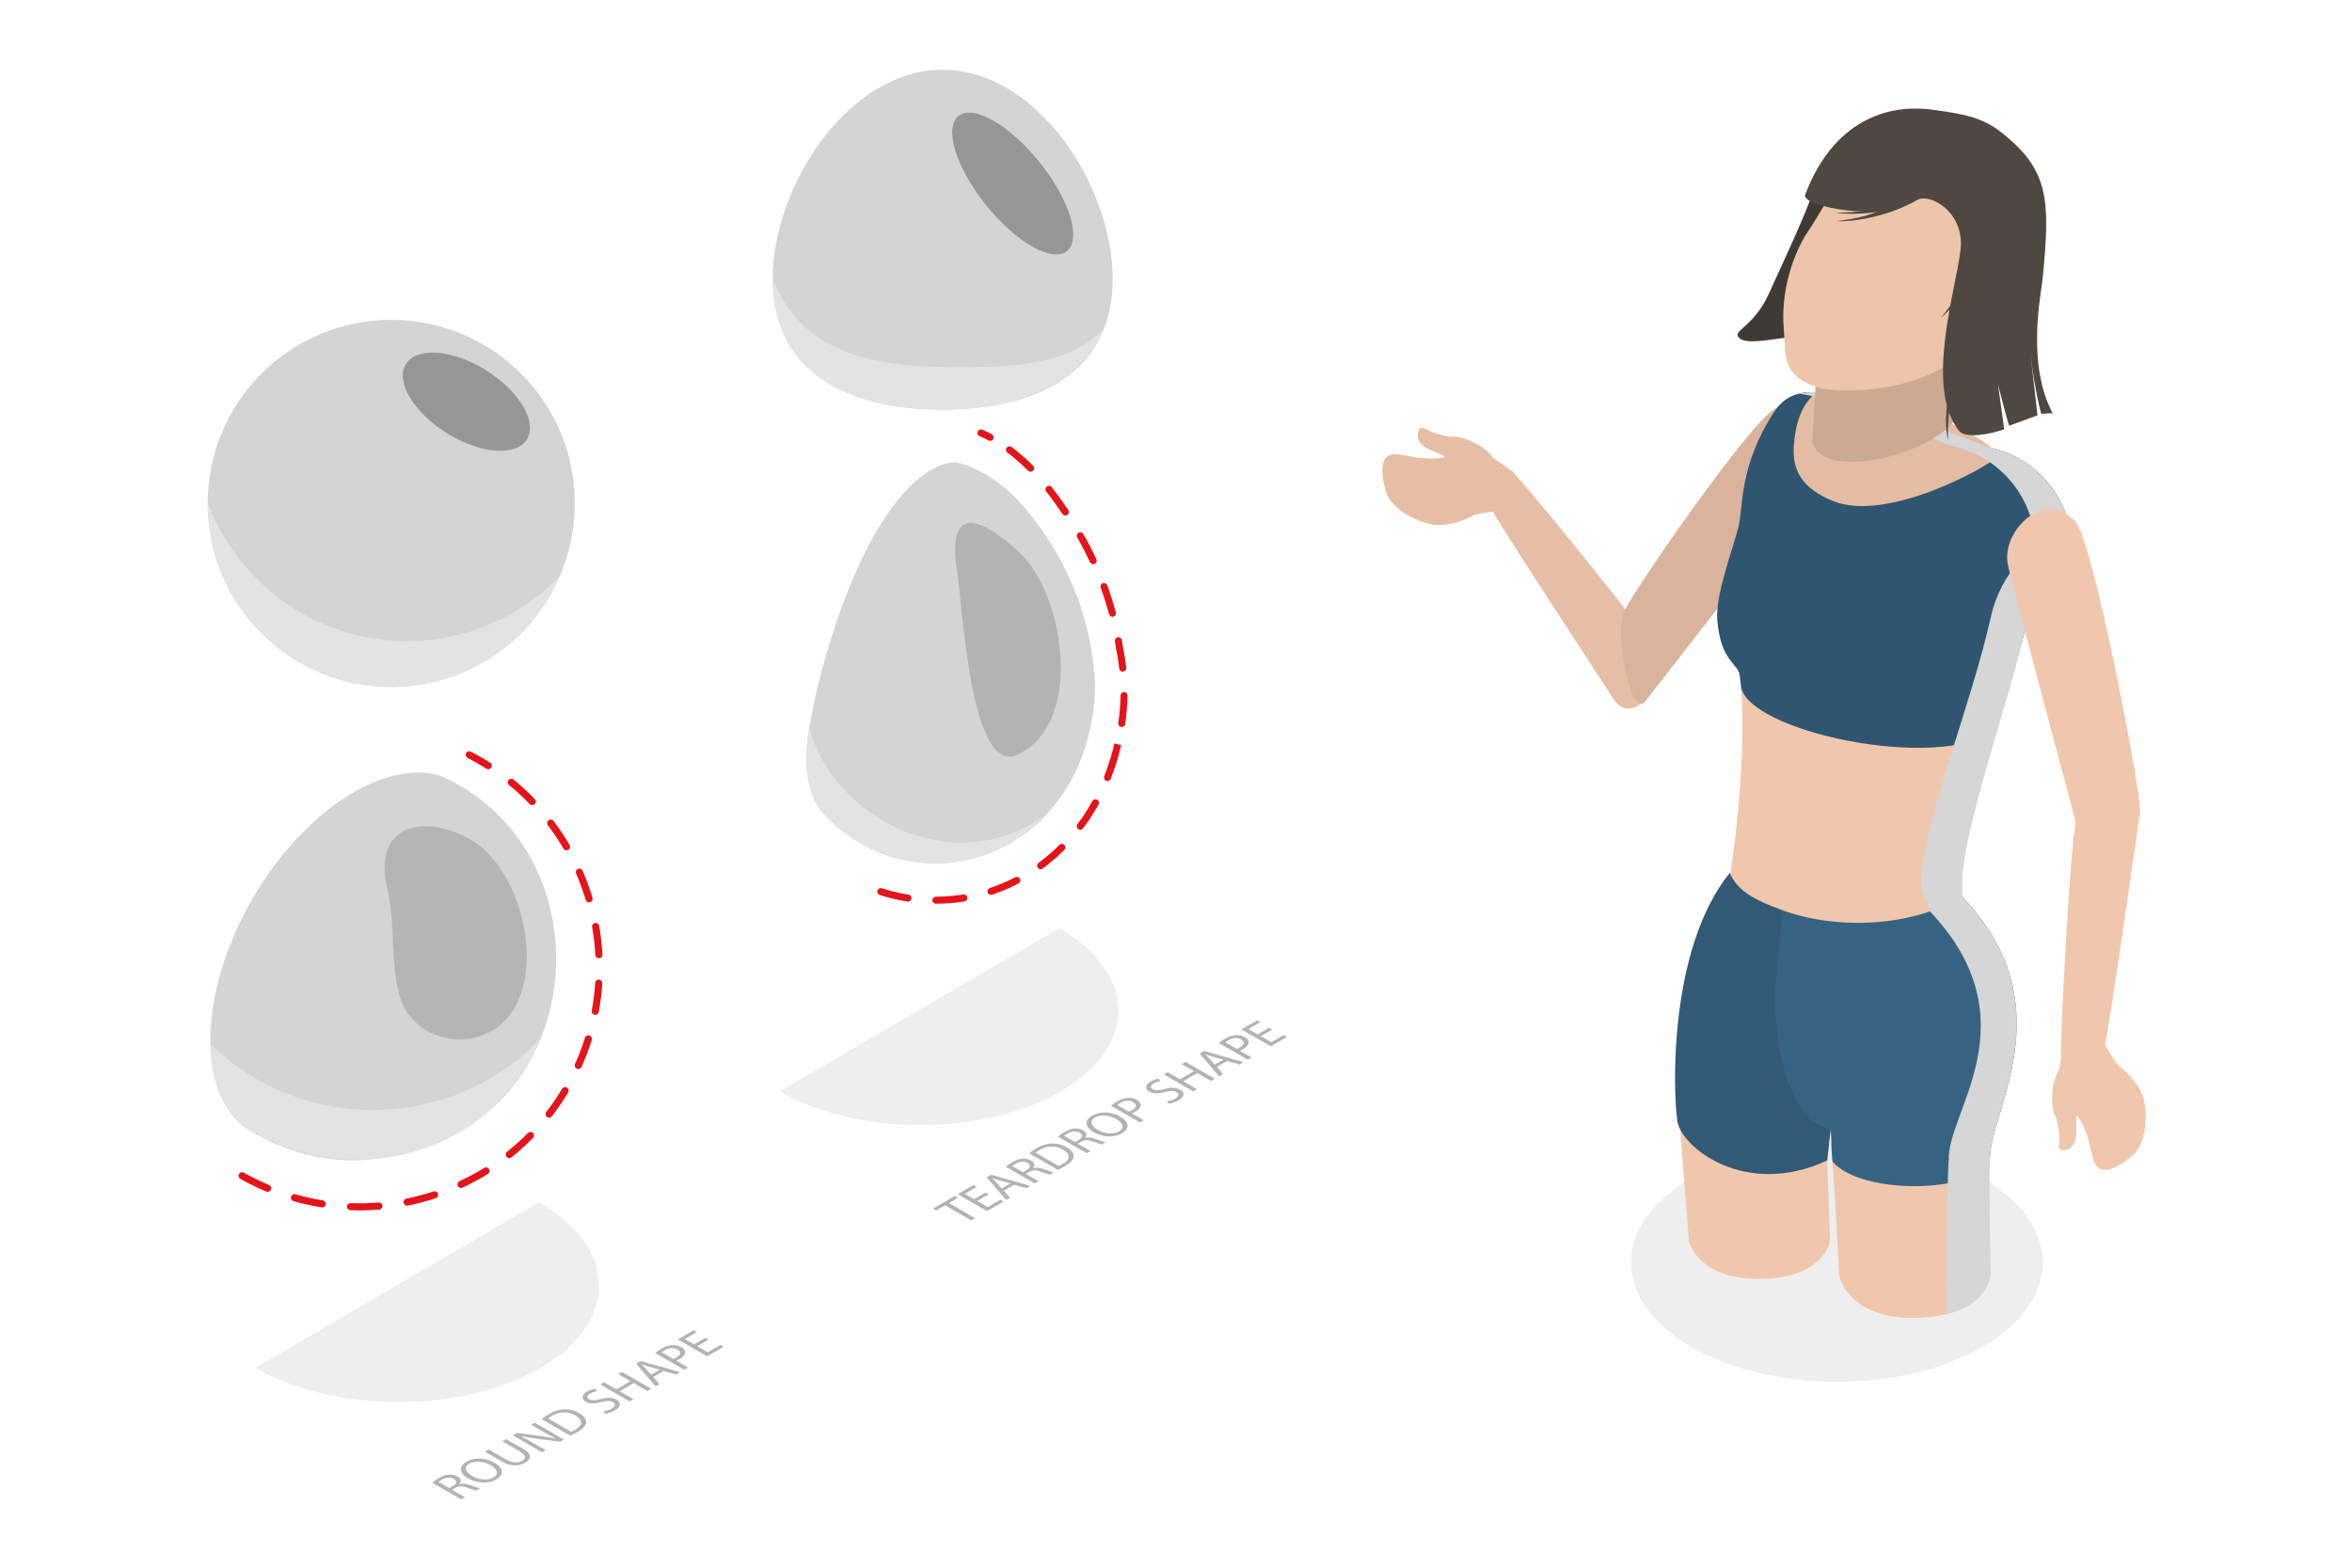 <?xml version="1.0" encoding="utf-8"?>
<svg xmlns="http://www.w3.org/2000/svg" enable-background="new 0 0 3000 2000" viewBox="0 0 3000 2000">
  <switch>
    <g>
      <g>
        <g>
          <g>
            <g>
              <g opacity=".07">
                <ellipse cx="2347.469" cy="1604.079" rx="262.652" ry="152.135" transform="translate(-4.536 6.659)"/>
              </g>
              <g>
                <path d="M1901.401,648.003c7.869,16.646,157.312,244.507,157.312,244.507&#xA;								c23.28,37.315,73.264-25.359,56.041-58.566c-12.708-24.502-174.894-223.623-186.784-233.438&#xA;								C1916.081,590.691,1892.367,628.891,1901.401,648.003z" fill="#e6bea5"/>
                <path d="M1816.707,569.777c8.163,6.044,24.328,9.68,26.016,13.081&#xA;								c-0.073,0.948-15.073,3.915-33.751,1.015c-22.146-3.439-29.494-5.507-33.206-4.005c-22.172,3.14-8.8,45.792-6.487,51.301&#xA;								c8.603,20.493,39.727,34.548,56.427,37.768c18.715,3.609,41.257-4.527,52.348-10.764c7.307-4.109,40.182-6.996,46.66-7.413&#xA;								c28.126-1.814,7.252-47.922-2.67-54.62c-9.425-6.363-15.238-9.182-18.971-14.025c-12.917-16.756-41.331-25.558-46.961-25.015&#xA;								c-12.331,1.188-32.514-6.372-39.981-10.809c-1.965-1.168-4.571-0.604-5.707,1.379&#xA;								C1806.921,553.789,1806.382,562.133,1816.707,569.777z" fill="#e6bea5"/>
              </g>
              <path d="M2099.156,894.211c-18.515,25.131-40.132-84.369-28.134-112.872&#xA;							c11.162-26.517,162.346-244.269,192.882-259.761c53.083-26.931,83.271,45.59,59.865,82.068&#xA;							C2313.701,619.336,2112.333,876.324,2099.156,894.211z" fill="#d9b39b"/>
              <g>
                <g>
                  <g>
                    <g>
                      <g>
                        <path d="M2345.94,1626.763c-5.946-115.88-8.807-147.368-8.807-147.368&#xA;												s203.477-27.736,200.696,3.391c-1.158,12.96-0.318,63.38,1.065,143.011c-0.66,9.418-10.077,52.453-93.025,55.448&#xA;												C2364.771,1684.172,2346.716,1635.669,2345.94,1626.763z" fill="#f0c7ad"/>
                      </g>
                    </g>
                    <g>
                      <g>
                        <path d="M2154.152,1581.603c-13.696-173.915-14.179-178.336-14.179-178.336l190.706,75.448&#xA;												c0,0,0.79,30.695,3.618,102.653c-0.42,8.323-12.875,49.958-90.85,50.193&#xA;												C2170.877,1631.781,2154.813,1590.004,2154.152,1581.603z" fill="#f0c7ad"/>
                      </g>
                    </g>
                    <g>
                      <path d="M2534.886,1213.858l-345.209-8.523c25.039-103.159,39.891-260.594,29.399-343.662&#xA;											c-1.967-15.571-8.987-24.319-7.517-98.026c0.658-33.008,1.883-75.411,14.384-91.901&#xA;											c14.439-19.044-7.83-77.573,36.849-146.055c24.448-37.476,63.621-25.604,124.814-12.578l149.981,57.778&#xA;											c61.462,13.083,105.414,67.353,105.438,130.193c0,0-42.551,23.617-57.006,88.663&#xA;											c-24.978,112.401-84.374,270.885-83.589,341.288C2502.724,1157.55,2518.969,1191.84,2534.886,1213.858z" fill="#f0c7ad"/>
                      <path d="M2217.701,671.041c5.598-23.234,0.411-76.867,45.09-145.35&#xA;											c24.449-37.476,63.622-25.604,124.814-12.578l149.981,57.778c61.462,13.083,105.413,67.353,105.438,130.193&#xA;											c0,0-26.703,17.261-42.545,52.748c-19.811,44.377-31.58,114.064-55.59,177.488c-71.942,54.78-322.66,0.801-324.424-58.03&#xA;											c-0.454-3.999-0.917-7.875-1.39-11.616c-1.967-15.571-23.905-16.834-28.639-69.858&#xA;											C2187.501,758.932,2210.853,699.464,2217.701,671.041z" fill="#305570"/>
                      <path d="M2296.397,501.921c10.138-2.1,21.634-1.753,34.64,0H2296.397z" fill="#305570"/>
                      <path d="M2206.411,1113.467c9.242,23.172,32.101,34.907,66.753,47.663l62.022,279.501&#xA;											c0,0-4.222,36.161-4.507,39.783c-105.415,49.151-187.652-17.92-191.314-51.141&#xA;											C2133.723,1389.846,2128.72,1209.651,2206.411,1113.467z" fill="#325975"/>
                      <path d="M2503.237,1144.434c133.996,141.034,31.003,277.672,34.931,337.725&#xA;											c-20.351,39.815-162.624,43.084-200.695-0.047c-1.17-3.9-2.287-41.482-2.287-41.482&#xA;											c-43.356-6.864-69.754-80.735-71.105-163.23c-0.418-25.533,7.41-77.32,9.083-116.271&#xA;											C2337.15,1184.684,2430.733,1185.387,2503.237,1144.434z" fill="#376382"/>
                      <path d="M2548.65,582.061c-20.094,18.112-143.698,83.931-210.163,57.308&#xA;											c-41.237-16.518-52.196-40.4-50.508-69.268c2.423-41.449,20.203-111.118,125.549-64.939&#xA;											C2494.538,540.672,2549.233,570.4,2548.65,582.061z" fill="#e3bca3"/>
                      <g>
                        <path d="M2485.442,1481.095c0.001-0.01-0.001-0.018,0-0.028c0.11-0.2,0.236-0.396,0.339-0.598&#xA;												c-3.921-59.949,108.505-177.409-24.432-318.181c-0.896-4.868-11.256-28.427-11.306-32.944&#xA;												c-0.785-70.403,64.056-228.711,89.034-341.112c14.455-65.046,57.006-88.663,57.006-88.663&#xA;												c-0.024-62.84-43.975-117.11-105.438-130.193l-149.981-57.778c-16.718-3.559-31.781-7.023-45.36-9.427&#xA;												c23.033-5.229,53.156,2.608,92.302,10.941l149.981,57.778c61.463,13.083,105.414,67.354,105.438,130.193&#xA;												c0,0-42.551,23.617-57.006,88.663c-24.978,112.401-84.374,270.885-83.589,341.288c0.05,4.516,0.594,9.269,1.49,14.138&#xA;												c132.938,140.772,30.327,277.038,34.248,336.987c-0.103,0.202-0.229,0.398-0.339,0.598c-0.001,0.01,0.001,0.018,0,0.028&#xA;												c-1.158,12.961-0.317,63.38,1.065,143.011c-0.545,7.768-7.089,38.385-55.891,50.563&#xA;												C2482.02,1597.664,2484.339,1493.45,2485.442,1481.095z" fill="#d6d6d6"/>
                      </g>
                      <g>
                        <path d="M2311.549,563.234c0.54-12.626,13.799-227.642,13.799-227.642l174.313,46.632&#xA;												c0,0,5.374,123.146,0.73,139.558C2489.45,573.384,2325.036,620.164,2311.549,563.234z" fill="#ccaa92"/>
                        <g>
                          <path d="M2297.323,428.784c-32.2,1.956-75.152,14.146-80.781-0.413&#xA;													c-3.027-7.478,22.128-14.815,39.621-53.583c20.227-44.829,48.089-102.655,60.899-142.754l51.998,20.63&#xA;													C2355.5,313.051,2334.331,406.604,2297.323,428.784z" fill="#403a34"/>
                          <path d="M2577.749,374.022c-27.784,50.238-69.503,83.572-122.644,106.156&#xA;													c-46.722,19.856-115.24,21.196-137.125,13.862c-47.266-15.839-39.772-42.343-42.748-74.482&#xA;													c-4.332-46.795,12.024-96.47,30.737-123.984c25.169-37.007,67.888-124.405,104.375-139.742&#xA;													c51.468-21.633,99.482-7.465,135.506,20.666C2607.927,224.976,2629.96,279.613,2577.749,374.022z" fill="#edc5ab"/>
                          <path d="M2618.542,527.813c-34.265-62.819-14.989-153.594-13.347-170.318&#xA;													c10.043-102.307,9.044-140.517-53.033-188.994c-24.256-18.942-46.676-22.914-86.311-28.402&#xA;													c-68.706-9.512-131.386,23.442-163.385,108.565c-5.291,14.075,97.185,35.833,142.037,6.891&#xA;													c16.042-10.351,61.27,14.087,56.246,62.345c-5.134,49.315-47.127,177.977-1.102,232.767&#xA;													c9.225,8.203,35.141,4.277,56.708-2.926c-0.274-3.188-7.849-56.946-7.849-56.946s12.631,49.163,14.277,52.283&#xA;													c13.116-4.783,36.007-13.16,36.007-13.16l-9.683-86.517c3.432,31.545,8.004,60.492,14.624,84.77&#xA;													C2603.732,528.172,2616.852,526.274,2618.542,527.813z" fill="#4f4841"/>
                          <path d="M2427.447,262.076l-17.703-4.77c-17.707,11.853-42.318,13.781-68.109,14.012&#xA;													C2370.399,275.685,2408.938,269.622,2427.447,262.076z" fill="#4f4841"/>
                          <path d="M2432.686,261.398l-19.556-2.846c-17.439,14.947-43.534,20.152-71.109,23.69&#xA;													C2373.365,283.245,2413.84,271.836,2432.686,261.398z" fill="#4f4841"/>
                          <path d="M2528.646,329.467l-9.083-19.578c5.352,24.729-26.108,74.727-44.188,95.846&#xA;													C2499.297,385.458,2521.667,349.851,2528.646,329.467z" fill="#4f4841"/>
                          <path d="M2497.865,460.099l11.589,4.339c-20.99,14.125-26.02,68.806-24.714,97.543&#xA;													C2476.87,529.125,2488.778,479.634,2497.865,460.099z" fill="#4f4841"/>
                        </g>
                      </g>
                    </g>
                  </g>
                </g>
              </g>
              <g>
                <path d="M2684.472,1334.03c5.395-17.604,44.363-292.156,44.363-292.156&#xA;								c7.925-43.261-71.234-30.601-80.869,5.544c-7.109,26.671-21.15,287.229-18.972,302.492&#xA;								C2631.172,1365.173,2678.278,1354.241,2684.472,1334.03z" fill="#f0c7ad"/>
                <path d="M2647.601,1452.577c2.288-9.897-0.824-26.171,1.621-29.075&#xA;								c0.898-0.311,9.602,12.262,14.39,30.546c5.678,21.68,6.712,29.244,9.569,32.049c11.721,19.081,45.502-10.191,49.633-14.509&#xA;								c15.362-16.062,15.84-50.208,12.133-66.808c-4.154-18.602-20.605-36.029-30.747-43.713&#xA;								c-6.682-5.062-22.439-34.059-25.406-39.833c-12.88-25.07-46.838,12.46-49.024,24.23c-2.076,11.181-2.344,17.636-5.296,22.991&#xA;								c-10.215,18.527-6.956,48.095-4.213,53.041c6.007,10.834,7.122,32.358,6.032,40.974c-0.287,2.268,1.269,4.433,3.541,4.684&#xA;								C2636.842,1467.927,2644.708,1465.094,2647.601,1452.577z" fill="#f0c7ad"/>
                <path d="M2647.69,1049.832c7.08,30.402,81.746,14.392,81.985-16.533&#xA;								c0.222-28.769-59.591-340.072-81.522-366.367c-38.125-45.712-94.509,8.983-87.418,51.74&#xA;								C2563.785,737.064,2642.651,1028.194,2647.69,1049.832z" fill="#f0c7ad"/>
              </g>
            </g>
          </g>
          <g>
            <g>
              <g opacity=".07">
                <path d="M687.385,1533.875c101.61,58.646,102.142,152.981,2.032,211.158c-100.11,58.177-262.969,58.178-363.734,0.002&#xA;								L687.385,1533.875z"/>
              </g>
              <g>
                <defs>
                  <path d="M628.954,987.649c-8.185-3.82-19.526,2.205-42.248,13.526&#xA;									c-33.655-22.802-81.976-21.401-135.598,9.558c-101.28,58.474-183.125,200.236-182.796,316.615&#xA;									c0.154,54.353,18.209,93.555,47.724,113.952c-0.492,42.556,57.695,73.32,186.604,93.201&#xA;									c152.029,23.447,210.27-69.585,257.921-216.32C808.212,1171.446,640.299,992.944,628.954,987.649z" id="a"/>
                </defs>
                <clipPath id="b">
                  <use href="#a" overflow="visible"/>
                </clipPath>
                <g clip-path="url(#b)">
                  <g>
                    <g>
                      <path d="M196.371,1223.187c0,142.048,115.152,257.202,257.2,257.202&#xA;											c341.171-13.547,341.076-500.907,0-514.404C311.525,965.986,196.372,1081.139,196.371,1223.187z" fill="#d4d4d4"/>
                      <path d="M475.603,1416.141c-128.083,0-236.977-80.935-279.162-194.327&#xA;											c2.479,281.082,380.664,356.478,493.155,103.492C635.406,1381.243,559.633,1416.141,475.603,1416.141z" fill="#e3e3e3"/>
                    </g>
                    <g opacity=".5">
                      <path d="M511.863,1276.682c-14.84-40.427-6.626-96.01-17.638-141.517&#xA;											c-20.572-85.013,48.914-98.211,108.002-62.802c72.08,43.194,104.051,207.453,17.732,246.573&#xA;											C580.967,1336.605,528.076,1320.85,511.863,1276.682z" fill="#969696"/>
                    </g>
                  </g>
                </g>
              </g>
              <path d="M458.857,1544.168c-3.959,0-7.976-0.078-11.941-0.232c-2.504-0.095-4.454-2.202-4.358-4.707&#xA;							c0.098-2.502,2.222-4.424,4.707-4.355c11.897,0.464,23.917,0.203,35.717-0.75c2.528-0.188,4.684,1.663,4.885,4.155&#xA;							c0.201,2.498-1.659,4.685-4.155,4.888C475.489,1543.832,467.126,1544.168,458.857,1544.168z M411.01,1540.372&#xA;							c-0.238,0-0.479-0.019-0.72-0.059c-12.081-1.926-24.171-4.607-35.931-7.966c-2.408-0.688-3.804-3.198-3.116-5.605&#xA;							c0.69-2.41,3.197-3.806,5.607-3.115c11.414,3.259,23.146,5.859,34.869,7.732c2.474,0.393,4.159,2.72,3.765,5.193&#xA;							C415.127,1538.783,413.199,1540.372,411.01,1540.372z M519.249,1538.136c-2.116,0-4.008-1.487-4.441-3.64&#xA;							c-0.494-2.456,1.095-4.846,3.55-5.342c11.628-2.344,23.251-5.41,34.542-9.114c2.375-0.776,4.943,0.513,5.723,2.896&#xA;							c0.781,2.38-0.515,4.941-2.896,5.723c-11.63,3.816-23.6,6.973-35.577,9.387&#xA;							C519.847,1538.106,519.546,1538.136,519.249,1538.136z M341.388,1520.506c-0.585,0-1.179-0.112-1.752-0.354&#xA;							c-9.308-3.904-18.563-8.33-27.509-13.154c-1.858-1.003-3.688-2.034-5.516-3.064c-2.181-1.233-2.95-3.999-1.719-6.179&#xA;							c1.232-2.183,3.998-2.954,6.179-1.721c1.777,1.006,3.558,2.007,5.364,2.981c8.685,4.685,17.672,8.982,26.709,12.773&#xA;							c2.31,0.969,3.397,3.628,2.428,5.938C344.844,1519.461,343.16,1520.506,341.388,1520.506z M588.037,1515.565&#xA;							c-1.709,0-3.346-0.972-4.115-2.625c-1.056-2.271-0.071-4.968,2.2-6.023c10.778-5.015,21.354-10.718,31.434-16.955&#xA;							c2.132-1.316,4.928-0.657,6.243,1.472c1.318,2.129,0.66,4.924-1.47,6.243c-10.385,6.426-21.279,12.302-32.382,17.463&#xA;							C589.328,1515.428,588.678,1515.565,588.037,1515.565z M649.58,1477.481c-1.332,0-2.653-0.586-3.547-1.709&#xA;							c-1.562-1.958-1.241-4.81,0.717-6.372c9.274-7.397,18.199-15.437,26.527-23.892c1.759-1.785,4.633-1.807,6.414-0.046&#xA;							c1.785,1.758,1.807,4.629,0.049,6.413c-8.582,8.711-17.777,16.992-27.333,24.614&#xA;							C651.571,1477.157,650.572,1477.481,649.58,1477.481z M700.352,1425.921c-0.968,0-1.945-0.31-2.771-0.947&#xA;							c-1.981-1.533-2.345-4.382-0.813-6.362c7.242-9.368,14.015-19.295,20.131-29.504c1.285-2.151,4.072-2.849,6.221-1.56&#xA;							c2.15,1.289,2.848,4.072,1.56,6.223c-6.299,10.515-13.275,20.74-20.736,30.388&#xA;							C703.05,1425.316,701.709,1425.921,700.352,1425.921z M737.574,1363.827c-0.623,0-1.254-0.13-1.858-0.401&#xA;							c-2.284-1.028-3.303-3.711-2.275-5.996c4.88-10.854,9.153-22.087,12.697-33.393c0.748-2.39,3.286-3.723,5.684-2.971&#xA;							c2.39,0.75,3.721,3.296,2.971,5.686c-3.65,11.646-8.05,23.22-13.08,34.399C740.957,1362.83,739.304,1363.827,737.574,1363.827&#xA;							z M759.229,1294.745c-0.275,0-0.554-0.024-0.835-0.078c-2.462-0.457-4.087-2.825-3.629-5.288&#xA;							c2.172-11.663,3.66-23.586,4.424-35.442c0.161-2.5,2.324-4.355,4.818-4.233c2.5,0.161,4.396,2.319,4.235,4.819&#xA;							c-0.787,12.212-2.322,24.499-4.558,36.516C763.277,1293.221,761.372,1294.745,759.229,1294.745z M763.882,1222.499&#xA;							c-2.391,0-4.392-1.87-4.525-4.287c-0.651-11.848-2.021-23.789-4.072-35.491c-0.432-2.468,1.218-4.819,3.685-5.251&#xA;							c2.473-0.425,4.818,1.218,5.25,3.684c2.112,12.053,3.523,24.355,4.194,36.56c0.137,2.5-1.779,4.641-4.28,4.778&#xA;							C764.049,1222.496,763.965,1222.499,763.882,1222.499z M751.392,1151.188c-1.951,0-3.752-1.267-4.342-3.233&#xA;							c-3.417-11.375-7.546-22.661-12.277-33.545c-0.997-2.297,0.055-4.968,2.352-5.967c2.3-1.001,4.968,0.056,5.968,2.353&#xA;							c4.871,11.208,9.125,22.835,12.643,34.551c0.721,2.397-0.64,4.927-3.038,5.647&#xA;							C752.263,1151.126,751.823,1151.188,751.392,1151.188z M722.546,1084.803c-1.56,0-3.079-0.806-3.922-2.249&#xA;							c-5.991-10.264-12.656-20.259-19.808-29.712c-1.511-1.997-1.117-4.841,0.88-6.352c1.996-1.516,4.841-1.121,6.354,0.879&#xA;							c7.369,9.739,14.236,20.039,20.408,30.61c1.264,2.163,0.534,4.941-1.63,6.204&#xA;							C724.109,1084.603,723.323,1084.803,722.546,1084.803z M678.878,1027.098c-1.188,0-2.374-0.464-3.264-1.387&#xA;							c-8.237-8.54-17.081-16.672-26.287-24.175c-1.942-1.582-2.233-4.439-0.651-6.381c1.584-1.94,4.441-2.23,6.381-0.651&#xA;							c9.485,7.729,18.597,16.108,27.085,24.907c1.74,1.804,1.687,4.675-0.116,6.413&#xA;							C681.147,1026.676,680.012,1027.098,678.878,1027.098z M622.768,981.368c-0.83,0-1.67-0.228-2.423-0.706&#xA;							c-6.003-3.805-12.238-7.455-18.527-10.847c-1.803-0.973-3.618-1.909-5.435-2.842c-2.228-1.144-3.107-3.877-1.963-6.105&#xA;							c1.144-2.229,3.881-3.108,6.105-1.964c1.871,0.959,3.74,1.925,5.599,2.927c6.475,3.492,12.893,7.251,19.076,11.169&#xA;							c2.115,1.34,2.744,4.143,1.403,6.259C625.741,980.622,624.271,981.368,622.768,981.368z" fill="#e4141a"/>
            </g>
            <g opacity=".3">
              <g>
                <path d="M630.496,1866.048c12.863,7.427,11.911,15.871,2.447,21.371c-9.791,5.69-24.338,5.271-35.628-1.248&#xA;								c-11.86-6.848-12.306-15.582-2.395-21.342C605.054,1858.941,619.413,1859.649,630.496,1866.048z M602.312,1883.127&#xA;								c7.988,4.612,19.422,6.239,26.963,1.857c7.592-4.412,4.85-10.97-3.622-15.861c-7.417-4.282-19.028-6.528-27.015-1.886&#xA;								C590.72,1871.837,594.117,1878.396,602.312,1883.127L602.312,1883.127z"/>
              </g>
              <g>
                <path d="M595.864,1897.91c-6.251-2.336-10.163-2.306-14.664,0.13l-4.518,2.625l16.166,9.333l-4.792,2.785l-36.826-21.262&#xA;								c1.921-1.697,5.114-3.873,8.412-5.79c5.119-2.975,9.367-4.362,13.779-4.482c3.532-0.13,7.121,0.729,10.009,2.396&#xA;								c4.928,2.845,5.12,6.518,2.535,9.563l0.173,0.1c3.854-1.098,8.217-0.549,12.983,1.188c6.424,2.296,10.896,3.863,13.104,4.242&#xA;								l-4.947,2.875C605.62,1901.374,601.58,1899.997,595.864,1897.91z M573.017,1898.549l4.895-2.845&#xA;								c5.119-2.975,5.547-6.488,1.277-8.954c-4.824-2.785-10.403-1.986-15.505,0.918c-2.319,1.348-3.743,2.436-4.291,3.015&#xA;								L573.017,1898.549L573.017,1898.549z"/>
              </g>
              <g>
                <path d="M719.235,1836.55l-4.827,2.805l-30.732-4.093c-6.743-0.888-13.487-1.916-19.388-3.154l-0.12,0.13&#xA;								c4.977,2.555,9.593,5.081,15.8,8.664l15.941,9.203l-4.517,2.625l-37.327-21.551l5.239-3.045l30.766,3.993&#xA;								c7.122,0.928,13.211,1.956,18.784,3.144l0.068-0.1c-5.443-2.625-10.076-5.181-15.902-8.544l-15.612-9.014l4.5-2.615&#xA;								L719.235,1836.55z"/>
              </g>
              <g>
                <path d="M667.517,1848.579c11.463,6.618,10.188,12.827,2.149,17.499c-7.609,4.422-17.703,5.221-29.287-1.467l-21.992-12.697&#xA;								l4.844-2.815l22.096,12.757c8.368,4.831,15.605,4.731,20.552,1.856c5.514-3.204,5.387-7.357-2.877-12.128l-22.096-12.757&#xA;								l4.844-2.815L667.517,1848.579z"/>
              </g>
              <g>
                <path d="M786.347,1785.751c5.757,3.324,6.511,8.654-2.249,13.745c-3.573,2.076-8.526,3.753-11.833,4.133l-2.826-3.044&#xA;								c3.478-0.479,7.711-1.657,11.009-3.574c4.913-2.855,5.153-6.019,1.384-8.195c-3.492-2.016-7.456-2.016-14.408-0.219&#xA;								c-8.207,2.266-15.116,2.615-20.372-0.419c-5.827-3.364-5.356-8.644,1.858-12.837c3.796-2.206,7.443-3.284,10.026-3.703&#xA;								l2.619,3.045c-1.877,0.309-5.474,1.118-8.823,3.064c-5.067,2.945-3.948,5.819-1.389,7.297&#xA;								c3.492,2.016,7.454,1.697,14.561-0.13C774.629,1782.667,780.867,1782.587,786.347,1785.751z"/>
              </g>
              <g>
                <path d="M747.681,1814.191c0.023,4.033-3.813,8.445-11.027,12.637c-3.401,1.976-6.442,3.544-9.141,4.791l-36.722-21.202&#xA;								c2.471-1.956,5.612-4.162,9.408-6.369c6.871-3.993,13.391-5.919,19.681-6.049c6.341-0.16,12.587,1.218,18.621,4.701&#xA;								C744.604,1806.225,747.711,1810.188,747.681,1814.191z M728.589,1826.688c1.427-0.569,3.248-1.567,5.121-2.655&#xA;								c10.237-5.949,10.045-12.508-0.034-18.327c-0.045-0.026-0.09-0.052-0.135-0.078c-8.739-5.046-19.231-5.352-29.296,0.498&#xA;								c-2.491,1.447-4.138,2.665-5.116,3.554L728.589,1826.688L728.589,1826.688z"/>
              </g>
              <g>
                <path d="M862.513,1735.961l14.955,8.634l-4.792,2.785l-36.895-21.301c1.939-1.567,4.633-3.514,8.498-5.76&#xA;								c4.724-2.745,9.3-4.122,13.487-4.252c3.825-0.16,7.742,0.709,11.061,2.625c3.371,1.947,5.038,4.063,5.119,6.259&#xA;								c0.172,3.045-2.567,6.239-7.239,8.954C865.263,1734.743,863.889,1735.482,862.513,1735.961z M858.588,1733.695&#xA;								c1.325-0.449,2.751-1.158,4.348-2.086c5.771-3.354,6.474-7.027,1.322-10.002c-4.927-2.845-10.766-2.216-16.056,0.859&#xA;								c-2.095,1.218-3.537,2.236-4.137,2.845L858.588,1733.695L858.588,1733.695z"/>
              </g>
              <g>
                <polygon points="922.832 1718.233 901.98 1730.351 864.652 1708.8 884.68 1697.161 888.726 1699.496 873.473 1708.36 885.264 1715.168 899.693 1706.783 903.687 1709.089 889.258 1717.474 902.709 1725.24 918.787 1715.897"/>
              </g>
              <g>
                <path d="M862.112,1753.519l-15.707-4.472l-13.158,7.646l7.892,9.014l-4.964,2.885l-24.72-28.878l5.789-3.364l49.987,14.194&#xA;								L862.112,1753.519z M830.475,1753.939l11.165-6.488l-14.361-4.093c-3.262-0.928-6.042-1.897-8.753-2.825l-0.12,0.07&#xA;								c1.681,1.607,3.344,3.264,4.888,4.991L830.475,1753.939L830.475,1753.939z"/>
              </g>
              <g>
                <polygon points="830.678 1771.786 825.835 1774.601 808.338 1764.5 790.388 1774.931 807.885 1785.033 803.092 1787.818 765.765 1766.267 770.557 1763.482 786.169 1772.495 804.119 1762.064 788.507 1753.05 793.351 1750.235"/>
              </g>
            </g>
            <g>
              <g>
                <g>
                  <ellipse cx="499.067" cy="642.229" fill="#d4d4d4" rx="234.13" ry="234.129" transform="rotate(-45.001 499.062 642.238)"/>
                  <path d="M519.121,817.874c-116.594,0-215.72-73.675-254.12-176.895&#xA;									c-0.002,0.422-0.063,0.828-0.063,1.25c0,129.307,104.822,234.13,234.128,234.13c96.259,0,178.872-58.135,214.852-141.172&#xA;									C664.591,786.106,595.614,817.874,519.121,817.874z" fill="#e3e3e3"/>
                </g>
                <ellipse cx="594.901" cy="512.477" fill="#969696" rx="47.263" ry="90.919" transform="rotate(-58.028 594.876 512.479)"/>
              </g>
            </g>
          </g>
          <g>
            <g>
              <g opacity=".07">
                <path d="M1351.01,1184.208c100.152,57.804,100.675,150.784,2.003,208.127c-98.673,57.342-259.194,57.343-358.512,0.002&#xA;								L1351.01,1184.208z"/>
              </g>
              <g>
                <defs>
                  <path d="M1439.979,829.276c-1.552-55.111-144.825-233.534-158.273-239.046&#xA;									c-9.614-3.94-21.333,2.682-31.208,9.043c-20.482-13.392-45.506-14.312-74.92,8.306&#xA;									c-93.05,71.552-147.349,303.369-147.229,359.418c0.049,23.073,5.486,52.99,22.039,70.989&#xA;									c3.145,67.777,26.591,58.098,78.735,91.646c61.033,39.267,161.376-14.467,207.927-31&#xA;									C1383.601,1082.099,1441.531,884.387,1439.979,829.276z" id="c"/>
                </defs>
                <clipPath id="d">
                  <use href="#c" overflow="visible"/>
                </clipPath>
                <g clip-path="url(#d)">
                  <g>
                    <path d="M1396.498,870.713c-0.2-8.227-1.093-16.735-2.111-24.924&#xA;										c0.004,0.042,0.008,0.083,0.012,0.125c-8.296-73.194-40.295-141.955-84.845-195.054&#xA;										c-14.57-17.331-23.774-25.606-39.063-37.031l2.223,1.53c-10.317-7.646-21.526-14.333-33.373-19.192&#xA;										c0.138,0.051,0.274,0.096,0.412,0.148c-13.726-5.473-27.326-9.762-49.56-9.529l0.305-0.017&#xA;										c-9.498,0.221-19.219,1.589-28.514,4.18c0.026-0.008,0.051-0.018,0.077-0.027&#xA;										c-70.736,19.716-117.613,94.294-146.571,166.136c-14.952,37.574-29.235,91.277-26.06,129.252&#xA;										c4.365,106.449,74.784,194.951,167.6,211.66c90.778,17.826,182.542-32.913,220.426-126.083&#xA;										c-0.008,0.018-0.016,0.035-0.024,0.052c5.23-12.506,9.054-25.404,12.37-38.669l-1.426,5.384&#xA;										c3.161-11.657,5.325-24.16,6.679-35.99c-0.004,0.029-0.008,0.056-0.012,0.085c0.798-7.344,1.319-15.644,1.501-22.952&#xA;										c-0.003,0.09-0.01,0.176-0.014,0.266C1396.597,876.638,1396.638,874.14,1396.498,870.713z M1392.697,835.14&#xA;										c-0.359-2.109-0.942-4.522-1.329-6.889C1391.806,830.428,1392.248,832.711,1392.697,835.14z" fill="#d4d4d4"/>
                    <path d="M1239.97,596.394c-0.073-0.027-0.145-0.051-0.218-0.078&#xA;										c0.673,0.282,1.359,0.569,1.938,0.811C1241.173,596.907,1240.486,596.614,1239.97,596.394z" fill="#93beff"/>
                    <path d="M1162.438,590.792c-0.127,0.039-0.251,0.091-0.378,0.131l2.383-0.653L1162.438,590.792z" fill="#93beff"/>
                  </g>
                  <g>
                    <path d="M1303.388,959.803c-66.869,43.96-75.226-193.158-83.899-240.566&#xA;										c-10.945-92.237,54.374-39.148,82.221-12.993C1355.017,756.313,1383.043,915.385,1303.388,959.803z" fill="#969696" opacity=".53"/>
                  </g>
                  <path d="M1308.061,1063.031c-112.823,82.921-270.7,27.136-310.418-122.991&#xA;									c-13.178-50.05-10.079-94.845,4.479-143.903c23.839-78.07,67.434-160.693,135.959-196.123&#xA;									c-105.465,51.758-111.061,276.762-110.018,277.989c-10.748,139.529,173.865,260.139,307.305,160.064&#xA;									C1331.419,1046.243,1314.931,1057.897,1308.061,1063.031L1308.061,1063.031z" fill="#e3e3e3"/>
                </g>
              </g>
              <g>
                <path d="M1428.459,957.132l-8.635-2.318l1.687-6.368l8.654,2.245&#xA;								C1429.609,952.879,1429.039,955.022,1428.459,957.132z" fill="#e4141a"/>
                <path d="M1193.746,1152.921c-2.458,0-4.457-1.985-4.47-4.446c-0.013-2.468,1.978-4.483,4.446-4.495&#xA;								c3.467-0.019,6.605-0.088,9.331-0.205l0.483-0.027c8.57-0.393,16.975-1.245,25.122-2.539&#xA;								c2.449-0.405,4.728,1.274,5.116,3.714c0.387,2.436-1.276,4.729-3.713,5.115c-8.474,1.348-17.214,2.234-25.975,2.634&#xA;								l-0.585,0.034c-2.899,0.124-6.152,0.195-9.73,0.215C1193.762,1152.921,1193.753,1152.921,1193.746,1152.921z&#xA;								 M1158.13,1150.225c-0.229,0-0.461-0.017-0.695-0.054c-2.61-0.405-5.212-0.859-7.808-1.365l-2.127-0.425&#xA;								c-3.789-0.764-8.142-1.753-12.496-2.837l-0.374-0.108c-3.792-0.986-7.869-2.183-12.317-3.613l-0.181-0.049&#xA;								c-2.373-0.684-3.743-3.161-3.059-5.535c0.684-2.371,3.173-3.728,5.532-3.059l0.314,0.09c4.42,1.421,8.339,2.571,12.113,3.555&#xA;								l0.327,0.095c4.033,1.001,8.25,1.958,12.002,2.715l1.849,0.374c2.605,0.503,5.099,0.938,7.6,1.328&#xA;								c2.439,0.378,4.109,2.666,3.728,5.105C1162.197,1148.648,1160.294,1150.225,1158.13,1150.225z M1264.062,1141.632&#xA;								c-1.87,0-3.615-1.184-4.24-3.059c-0.781-2.341,0.484-4.873,2.826-5.654c6.578-2.195,13.151-4.756,19.533-7.61l2.23-0.933&#xA;								l10.554-5.207c2.214-1.089,4.894-0.183,5.988,2.029c1.093,2.214,0.184,4.895-2.03,5.989l-10.953,5.393l-2.232,0.93&#xA;								c-6.555,2.935-13.403,5.603-20.26,7.891C1265.01,1141.556,1264.532,1141.632,1264.062,1141.632z M1327.317,1108.871&#xA;								c-1.392,0-2.762-0.647-3.635-1.863c-1.439-2.007-0.98-4.8,1.025-6.24l1.823-1.309c4.76-3.669,9.133-7.236,12.883-10.517&#xA;								l3.284-2.754l8.596-8.303c1.774-1.716,4.602-1.667,6.321,0.105c1.716,1.775,1.667,4.604-0.107,6.321l-8.956,8.638&#xA;								l-3.318,2.781c-3.821,3.345-8.341,7.034-13.364,10.901l-1.948,1.404C1329.131,1108.6,1328.219,1108.871,1327.317,1108.871z&#xA;								 M1377.826,1058.595c-0.936,0-1.88-0.293-2.684-0.899c-1.973-1.484-2.368-4.287-0.884-6.26&#xA;								c1.422-1.89,2.93-3.997,4.415-6.072c1.047-1.462,2.085-2.91,3.074-4.26c4.728-7.437,8.339-13.174,11.67-19.111&#xA;								c1.208-2.151,3.934-2.92,6.086-1.711c2.153,1.208,2.919,3.933,1.711,6.086c-3.462,6.17-7.159,12.041-12.003,19.658&#xA;								l-0.168,0.249c-0.996,1.355-2.042,2.817-3.101,4.295c-1.527,2.134-3.079,4.302-4.541,6.243&#xA;								C1380.522,1057.979,1379.182,1058.595,1377.826,1058.595z M1412.573,996.479c-0.556,0-1.119-0.104-1.666-0.323&#xA;								c-2.291-0.922-3.401-3.525-2.481-5.815c2.936-7.299,5.247-14.421,7.307-21.03l1.266-3.829l2.294-8.535&#xA;								c0.597-2.397,3.029-3.854,5.419-3.256c2.395,0.597,3.854,3.024,3.256,5.419l-2.435,9.048l-1.289,3.894&#xA;								c-2.09,6.708-4.469,14.034-7.521,21.625C1416.02,995.42,1414.344,996.479,1412.573,996.479z M1430.776,927.484&#xA;								c-0.225,0-0.452-0.017-0.68-0.052c-2.44-0.371-4.117-2.651-3.745-5.093c0.502-3.291,0.907-6.348,1.239-9.346&#xA;								c0.304-2.742,0.562-5.607,0.786-8.755l0.256-2.559l0.361-6.717c0.152-2.85,0.251-5.38,0.31-7.673&#xA;								c0.063-2.468,2.139-4.406,4.584-4.354c2.468,0.063,4.418,2.115,4.354,4.584c-0.061,2.372-0.162,4.987-0.316,7.819&#xA;								l-0.059,1.993l-0.583,7.677c-0.223,3.135-0.491,6.111-0.807,8.971c-0.347,3.12-0.768,6.295-1.288,9.708&#xA;								C1434.852,925.898,1432.947,927.484,1430.776,927.484z M1432.052,856.814c-2.222,0-4.147-1.654-4.43-3.916&#xA;								c0-0.004-0.001-0.009-0.001-0.013l-0.315-2.112c-0.16-1.41-0.305-2.645-0.459-3.872l-0.011-0.092&#xA;								c0-0.005-0.001-0.011-0.001-0.016l0,0c-0.513-4.088-1.134-8.264-1.858-12.494l-0.113,0.021c0-0.001,0-0.001,0-0.003l0,0&#xA;								c-0.001-0.007-0.004-0.016-0.005-0.023c-0.012-0.068-0.024-0.135-0.038-0.203c-0.411-2.219-0.902-4.656-1.422-7.159&#xA;								l-0.139-0.967l0.166-0.028c-0.148-0.74-0.298-1.481-0.452-2.222l-0.045-0.26c-0.264-1.8-0.543-3.6-0.839-5.4&#xA;								c-0.399-2.437,1.252-4.735,3.689-5.134c2.429-0.403,4.735,1.251,5.134,3.689c0.295,1.807,0.576,3.613,0.842,5.421&#xA;								c1.656,8.016,2.983,15.955,3.944,23.6h0.002c0.176,1.427,0.326,2.704,0.469,3.989l0.355,2.571&#xA;								c0.081,2.288-1.599,4.298-3.914,4.587C1432.424,856.803,1432.237,856.814,1432.052,856.814z M1418.94,786.865&#xA;								c-1.974,0-3.779-1.317-4.315-3.313c-2.994-11.168-6.597-22.504-10.706-33.69c-0.852-2.318,0.337-4.887,2.654-5.737&#xA;								c2.317-0.847,4.885,0.336,5.737,2.654c4.202,11.439,7.886,23.032,10.95,34.457c0.64,2.385-0.775,4.836-3.16,5.476&#xA;								C1419.713,786.815,1419.323,786.865,1418.94,786.865z M1394.371,719.782c-1.683,0-3.296-0.956-4.054-2.583&#xA;								c-4.963-10.646-10.433-21.223-16.256-31.44c-1.222-2.145-0.474-4.874,1.671-6.097c2.142-1.222,4.873-0.474,6.097,1.671&#xA;								c5.942,10.427,11.525,21.223,16.591,32.09c1.044,2.237,0.076,4.896-2.162,5.94&#xA;								C1395.647,719.647,1395.003,719.782,1394.371,719.782z M1358.979,657.707c-1.423,0-2.824-0.679-3.689-1.941&#xA;								c-2.292-3.34-4.651-6.67-7.01-9.899c-4.094-6.079-8.699-12.368-13.784-18.837c-1.526-1.94-1.189-4.751,0.752-6.277&#xA;								c1.934-1.523,4.749-1.193,6.277,0.752c5.221,6.639,9.956,13.109,14.073,19.227c2.312,3.159,4.722,6.562,7.063,9.974&#xA;								c1.398,2.036,0.88,4.818-1.156,6.215C1360.732,657.453,1359.851,657.707,1358.979,657.707z M1314.563,601.781&#xA;								c-1.149,0-2.299-0.441-3.173-1.321c-7.086-7.136-13.997-13.022-21.648-19.432c-1.359-1.066-3.024-2.312-4.746-3.573&#xA;								c-1.992-1.458-2.426-4.255-0.967-6.248c1.458-1.993,4.254-2.425,6.248-0.967c1.81,1.325,3.561,2.637,5.1,3.848&#xA;								c7.93,6.639,15.004,12.667,22.358,20.073c1.74,1.752,1.728,4.581-0.023,6.322&#xA;								C1316.84,601.349,1315.702,601.781,1314.563,601.781z M1262.967,562.423c-0.708,0-1.424-0.168-2.094-0.524&#xA;								c-1.521-0.808-3.082-1.604-4.691-2.39l-1.484-0.769l-5.33-2.361c-2.258-0.998-3.279-3.638-2.28-5.896&#xA;								c0.997-2.26,3.635-3.279,5.896-2.28l7.217,3.32c1.607,0.784,3.258,1.626,4.867,2.48c2.18,1.159,3.009,3.865,1.851,6.045&#xA;								C1266.115,561.561,1264.568,562.423,1262.967,562.423z" fill="#e4141a"/>
              </g>
            </g>
            <g opacity=".3">
              <g>
                <path d="M1327.653,1494.866c-6.251-2.336-10.163-2.306-14.682,0.12l-4.518,2.625l16.183,9.343l-4.792,2.785l-36.843-21.272&#xA;								c1.921-1.697,5.114-3.873,8.412-5.79c5.119-2.975,9.385-4.352,13.778-4.482c3.532-0.13,7.139,0.739,10.026,2.406&#xA;								c4.927,2.845,5.103,6.528,2.535,9.563l0.156,0.09c3.871-1.088,8.234-0.539,12.983,1.188&#xA;								c6.424,2.296,10.896,3.863,13.121,4.252l-4.947,2.875C1337.392,1498.32,1333.352,1496.942,1327.653,1494.866z&#xA;								 M1304.806,1495.505l4.895-2.845c5.119-2.975,5.53-6.498,1.277-8.954c-4.824-2.785-10.403-1.986-15.505,0.919&#xA;								c-2.319,1.348-3.743,2.435-4.309,3.005L1304.806,1495.505L1304.806,1495.505z"/>
              </g>
              <g>
                <g>
                  <path d="M1428.57,1424.482c12.846,7.417,11.894,15.861,2.429,21.362c-9.808,5.7-24.321,5.281-35.628-1.248&#xA;									c-11.86-6.848-12.289-15.572-2.378-21.332C1403.111,1417.385,1417.488,1418.084,1428.57,1424.482z M1400.387,1441.562&#xA;									c7.97,4.602,19.422,6.239,26.963,1.856c7.592-4.412,4.85-10.97-3.639-15.871c-7.417-4.282-19.028-6.528-27.015-1.886&#xA;									C1388.777,1430.262,1392.174,1436.82,1400.387,1441.562L1400.387,1441.562z"/>
                </g>
                <g>
                  <path d="M1393.938,1456.345c-6.251-2.336-10.163-2.306-14.682,0.12l-4.517,2.625l16.183,9.343l-4.792,2.785l-36.843-21.271&#xA;									c1.921-1.697,5.114-3.873,8.412-5.79c5.119-2.975,9.368-4.342,13.778-4.482c3.532-0.13,7.139,0.739,10.026,2.406&#xA;									c4.927,2.845,5.103,6.528,2.535,9.563l0.156,0.09c3.871-1.088,8.234-0.539,12.983,1.188&#xA;									c6.424,2.296,10.896,3.863,13.121,4.252l-4.964,2.885C1403.677,1459.799,1399.637,1458.421,1393.938,1456.345z&#xA;									 M1371.091,1456.984l4.895-2.845c5.119-2.975,5.53-6.498,1.276-8.954c-4.823-2.785-10.403-1.986-15.522,0.928&#xA;									c-2.302,1.338-3.726,2.426-4.291,2.995L1371.091,1456.984L1371.091,1456.984z"/>
                </g>
                <g>
                  <path d="M1369.521,1475.021c0.023,4.033-3.813,8.445-11.027,12.637c-3.418,1.986-6.442,3.544-9.158,4.801l-36.722-21.202&#xA;									c2.471-1.957,5.612-4.163,9.408-6.369c6.888-4.003,13.391-5.919,19.681-6.049c6.341-0.16,12.587,1.218,18.638,4.711&#xA;									C1366.426,1467.066,1369.567,1471.029,1369.521,1475.021z M1350.428,1487.539c1.427-0.589,3.248-1.567,5.12-2.655&#xA;									c10.237-5.949,10.045-12.507-0.052-18.337c-0.045-0.026-0.09-0.053-0.135-0.079c-8.723-5.036-19.214-5.361-29.296,0.498&#xA;									c-2.474,1.437-4.121,2.655-5.115,3.554L1350.428,1487.539L1350.428,1487.539z"/>
                </g>
              </g>
              <g>
                <g>
                  <path d="M1309.263,1515.888l-15.707-4.492l-13.157,7.646l7.909,9.024l-4.964,2.885l-24.737-28.888l5.771-3.354&#xA;									l50.004,14.204L1309.263,1515.888z M1277.643,1516.298l11.165-6.488l-14.378-4.103c-3.28-0.918-6.025-1.887-8.753-2.805&#xA;									l-0.103,0.06c1.663,1.597,3.327,3.254,4.888,4.991L1277.643,1516.298L1277.643,1516.298z"/>
                </g>
                <g>
                  <polygon points="1279.925 1532.938 1259.072 1545.056 1221.728 1523.495 1241.756 1511.856 1245.801 1514.192 1230.566 1523.046 1242.374 1529.863 1256.785 1521.488 1260.762 1523.784 1246.351 1532.159 1259.819 1539.935 1275.879 1530.602"/>
                </g>
                <g>
                  <polygon points="1221.685 1528.266 1210.349 1534.854 1243.596 1554.05 1238.752 1556.865 1205.505 1537.67 1194.22 1544.228 1190.122 1541.862 1217.588 1525.901"/>
                </g>
              </g>
              <g>
                <path d="M1505.185,1390.214c5.757,3.324,6.528,8.664-2.232,13.755c-3.573,2.076-8.544,3.743-11.85,4.123l-2.843-3.035&#xA;								c3.478-0.479,7.728-1.667,11.026-3.584c4.895-2.845,5.171-6.009,1.401-8.185c-3.492-2.016-7.473-2.026-14.425-0.229&#xA;								c-8.207,2.266-15.099,2.625-20.372-0.419c-5.809-3.354-5.339-8.635,1.858-12.817c3.796-2.206,7.443-3.304,10.043-3.713&#xA;								l2.602,3.034c-1.877,0.33-5.456,1.128-8.806,3.075c-5.067,2.945-3.948,5.82-1.407,7.287c3.493,2.016,7.454,1.697,14.579-0.12&#xA;								C1493.466,1387.149,1499.704,1387.049,1505.185,1390.214z"/>
              </g>
              <g>
                <path d="M1443.678,1420.449l14.955,8.634l-4.792,2.785l-36.895-21.302c1.921-1.577,4.616-3.524,8.464-5.76&#xA;								c4.741-2.755,9.317-4.133,13.521-4.252c3.808-0.17,7.724,0.699,11.044,2.615c3.389,1.956,5.055,4.073,5.119,6.279&#xA;								c0.189,3.034-2.55,6.229-7.239,8.954C1446.428,1419.232,1445.054,1419.97,1443.678,1420.449z M1439.736,1418.174&#xA;								c1.324-0.449,2.768-1.148,4.366-2.076c5.771-3.354,6.457-7.037,1.305-10.012c-4.927-2.845-10.783-2.206-16.056,0.859&#xA;								c-2.095,1.218-3.52,2.246-4.12,2.855L1439.736,1418.174L1439.736,1418.174z"/>
              </g>
              <g>
                <polygon points="1549.516 1376.269 1544.672 1379.083 1527.158 1368.972 1509.225 1379.393 1526.739 1389.505 1521.947 1392.29 1484.602 1370.729 1489.395 1367.944 1505.024 1376.967 1522.957 1366.546 1507.327 1357.522 1512.171 1354.708"/>
              </g>
              <g>
                <path d="M1581.368,1340.433l14.955,8.634l-4.792,2.785l-36.895-21.302c1.921-1.577,4.616-3.524,8.464-5.76&#xA;								c4.741-2.755,9.317-4.133,13.521-4.252c3.79-0.16,7.724,0.699,11.044,2.615c3.389,1.956,5.055,4.073,5.119,6.279&#xA;								c0.189,3.035-2.55,6.229-7.239,8.954C1584.118,1339.215,1582.743,1339.954,1581.368,1340.433z M1577.426,1338.157&#xA;								c1.324-0.449,2.768-1.148,4.365-2.076c5.771-3.354,6.457-7.037,1.305-10.012c-4.927-2.845-10.783-2.206-16.056,0.859&#xA;								c-2.095,1.218-3.52,2.246-4.12,2.855L1577.426,1338.157L1577.426,1338.157z"/>
              </g>
              <g>
                <polygon points="1641.687 1322.705 1620.817 1334.833 1583.472 1313.272 1603.517 1301.623 1607.563 1303.958 1592.31 1312.823 1604.119 1319.64 1618.547 1311.255 1622.524 1313.551 1608.095 1321.936 1621.564 1329.712 1637.641 1320.369"/>
              </g>
              <g>
                <path d="M1580.949,1358.001l-15.707-4.492l-13.157,7.646l7.909,9.024l-4.964,2.885l-24.737-28.888l5.771-3.354l50.021,14.194&#xA;								L1580.949,1358.001z M1549.329,1358.411l11.165-6.488l-14.378-4.102c-3.28-0.918-6.025-1.887-8.753-2.805l-0.103,0.06&#xA;								c1.663,1.597,3.327,3.254,4.888,4.991L1549.329,1358.411L1549.329,1358.411z"/>
              </g>
            </g>
            <g>
              <g>
                <g>
                  <path d="M985.615,355.983c0,119.739,97.066,166.655,216.805,166.655&#xA;									c119.738,0,216.806-46.916,216.806-166.655c0-119.739-97.066-266.958-216.805-266.958&#xA;									C1082.683,89.025,985.615,236.244,985.615,355.983z" fill="#d4d4d4"/>
                  <path d="M1220.991,468.48c-107.967,0-199.759-18.072-235.318-113.655&#xA;									c-0.002,0.391-0.059,0.767-0.059,1.157c0,119.739,97.066,166.655,216.805,166.656c89.136,0,172.464-26.629,205.782-103.522&#xA;									C1362.524,466.267,1291.824,468.48,1220.991,468.48z" fill="#e3e3e3"/>
                </g>
                <ellipse cx="1291.713" cy="234.181" fill="#969696" rx="43.766" ry="110.499" transform="rotate(-38.776 1291.704 234.155)"/>
              </g>
            </g>
          </g>
        </g>
      </g>
    </g>
  </switch>
</svg>